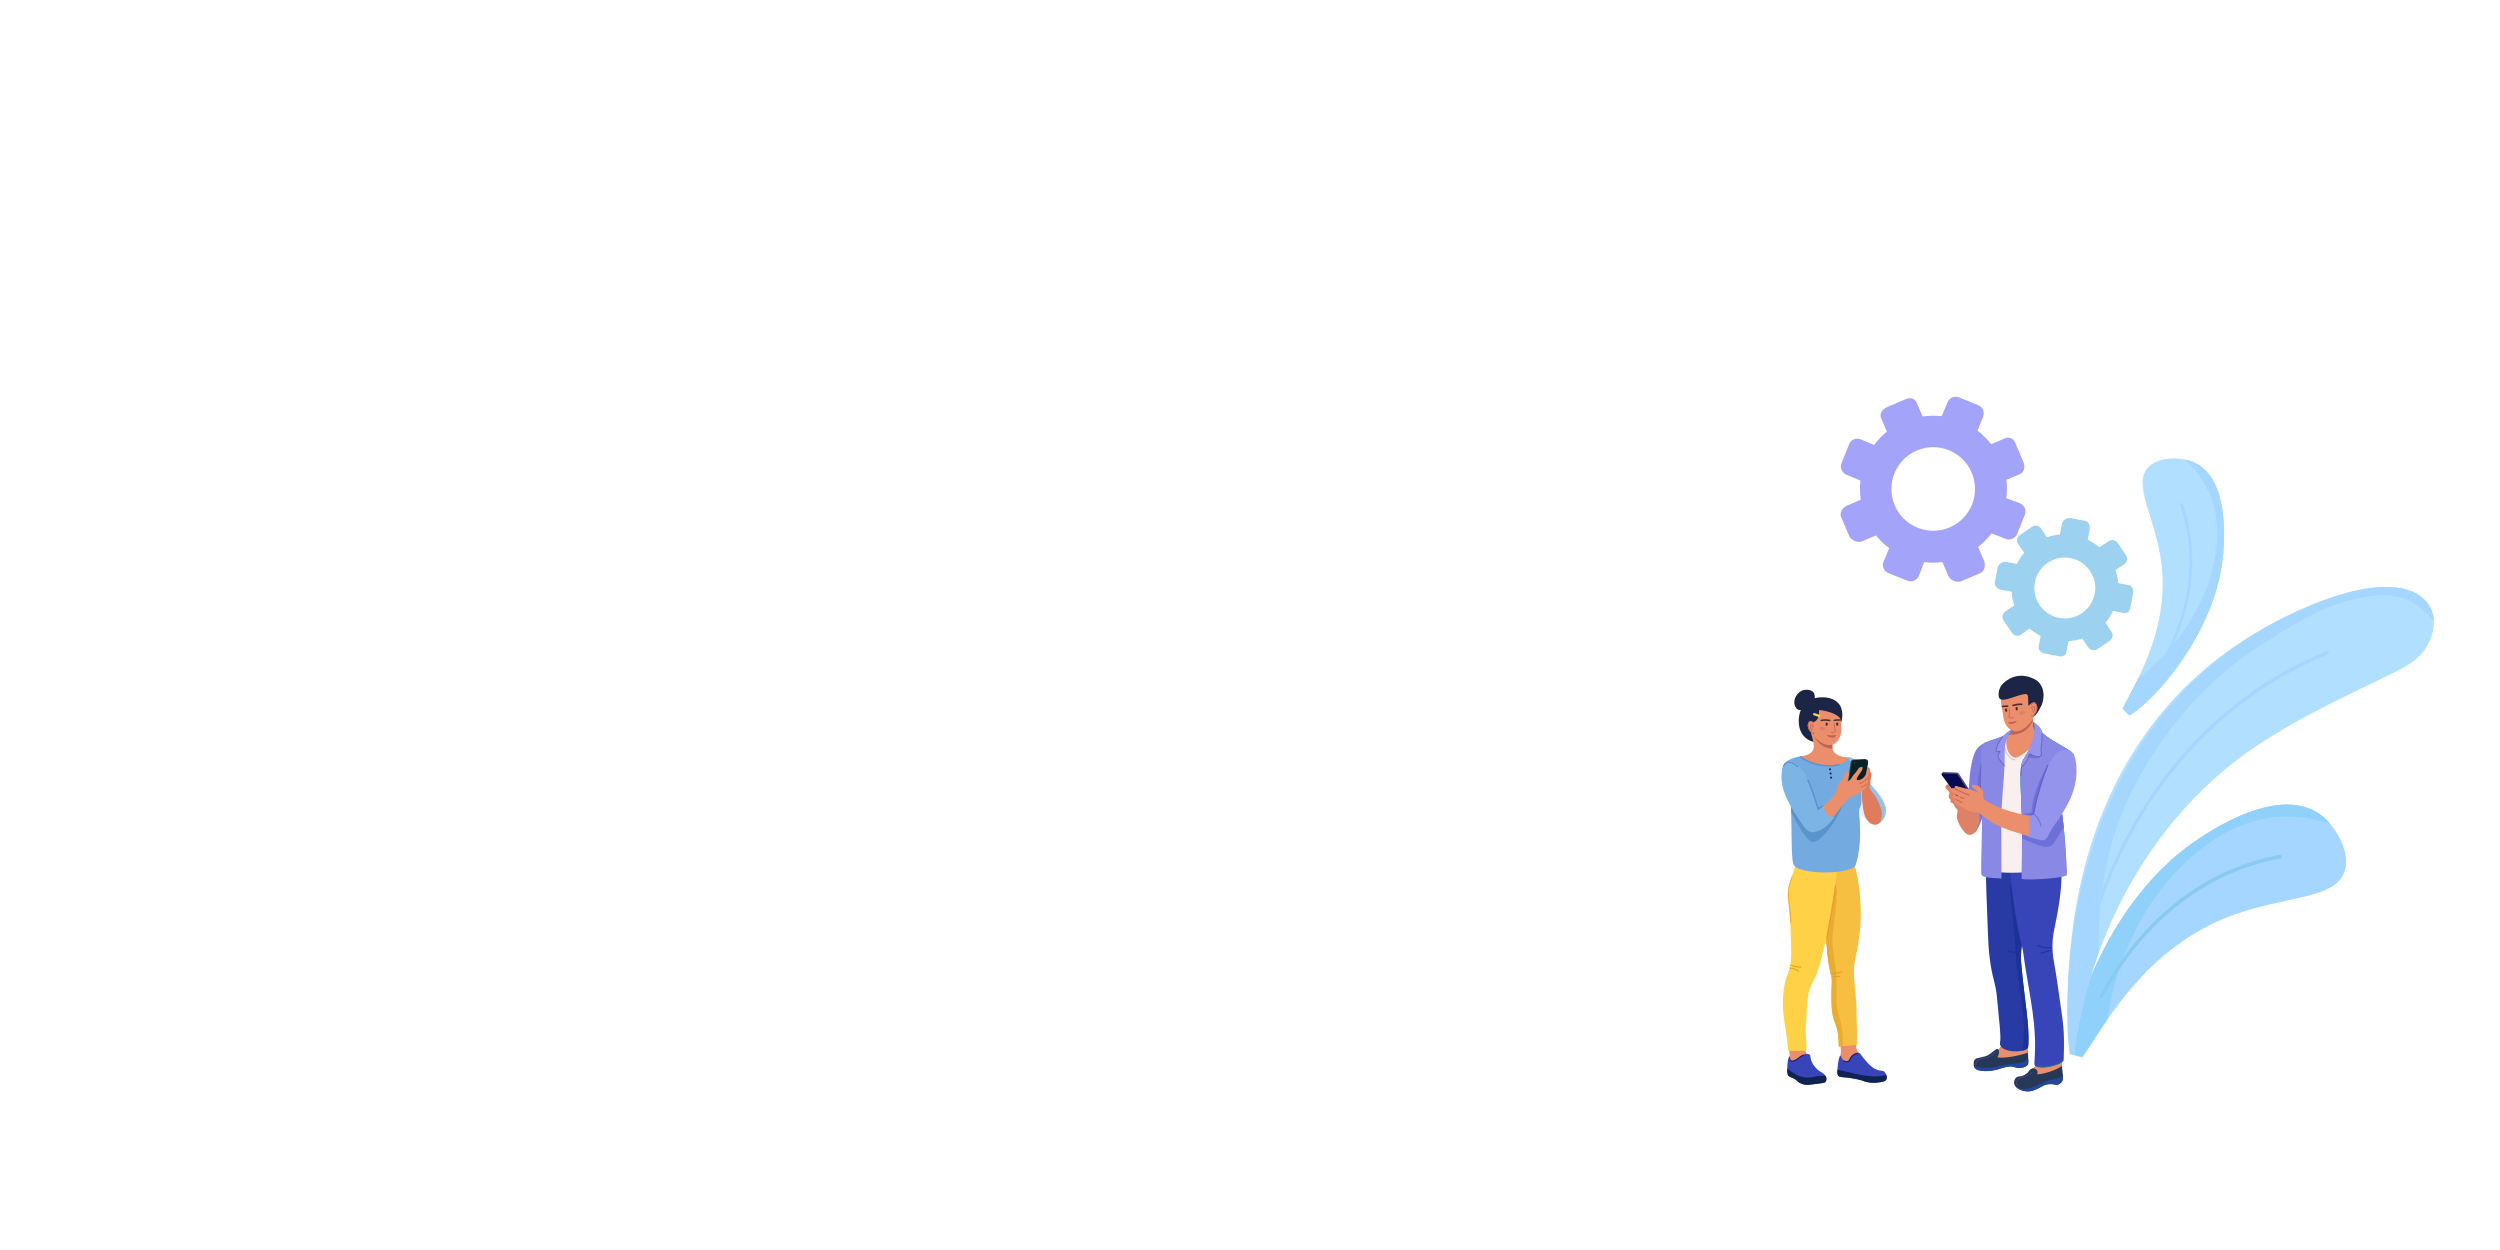 <?xml version="1.0" encoding="UTF-8"?>
<svg id="_Ñëîé_1" data-name="Ñëîé 1" xmlns="http://www.w3.org/2000/svg" version="1.1" viewBox="0 0 5800 2900">
  <defs>
    <style>
      .cls-1 {
        fill: #253956;
      }

      .cls-1, .cls-2, .cls-3, .cls-4, .cls-5, .cls-6, .cls-7, .cls-8, .cls-9, .cls-10, .cls-11, .cls-12, .cls-13, .cls-14, .cls-15, .cls-16, .cls-17, .cls-18, .cls-19, .cls-20, .cls-21, .cls-22, .cls-23, .cls-24, .cls-25, .cls-26, .cls-27, .cls-28, .cls-29, .cls-30, .cls-31, .cls-32, .cls-33, .cls-34, .cls-35, .cls-36, .cls-37, .cls-38, .cls-39, .cls-40, .cls-41, .cls-42, .cls-43, .cls-44, .cls-45 {
        stroke-width: 0px;
      }

      .cls-2 {
        fill: #3845b8;
      }

      .cls-3 {
        fill: #7e7ee0;
      }

      .cls-4 {
        fill: #4b4b82;
      }

      .cls-5 {
        fill: #f7bf41;
      }

      .cls-6 {
        fill: #dd8064;
      }

      .cls-7 {
        fill: #092226;
      }

      .cls-8 {
        fill: #17a1a4;
      }

      .cls-9 {
        fill: #8989e5;
      }

      .cls-10 {
        fill: #0f2251;
      }

      .cls-11 {
        fill: #efb135;
      }

      .cls-12 {
        fill: #49302a;
      }

      .cls-13 {
        fill: #eb8e6c;
      }

      .cls-14 {
        fill: #283aa3;
      }

      .cls-15 {
        fill: #9494ed;
      }

      .cls-16 {
        fill: #7cb5e5;
      }

      .cls-17 {
        fill: #0c8787;
      }

      .cls-18 {
        fill: #9cd1ef;
      }

      .cls-19 {
        fill: #23479e;
      }

      .cls-20 {
        fill: #6363c6;
      }

      .cls-21 {
        fill: #a4d6ff;
      }

      .cls-22 {
        fill: #4a4096;
      }

      .cls-23 {
        fill: #e89f1f;
      }

      .cls-24 {
        fill: #5994ce;
      }

      .cls-25 {
        fill: #89c9f4;
      }

      .cls-26 {
        fill: #eaad34;
      }

      .cls-27 {
        fill: #1c1c70;
      }

      .cls-28 {
        fill: #98c2e5;
      }

      .cls-29 {
        fill: #dd8266;
      }

      .cls-30 {
        fill: #a4a3fa;
      }

      .cls-31 {
        fill: #1c2546;
      }

      .cls-32 {
        fill: #f9efef;
      }

      .cls-33 {
        fill: #1b3396;
      }

      .cls-34 {
        fill: #c36252;
      }

      .cls-35 {
        fill: #73aae0;
      }

      .cls-36 {
        fill: #df7c5d;
      }

      .cls-37 {
        fill: #474b4c;
      }

      .cls-38 {
        fill: #090951;
      }

      .cls-39 {
        fill: #90d1fc;
      }

      .cls-40 {
        fill: #d0c4c4;
      }

      .cls-41 {
        fill: #257493;
      }

      .cls-42 {
        fill: #ededf9;
      }

      .cls-43 {
        fill: #b0dfff;
      }

      .cls-44 {
        fill: #6f6fd8;
      }

      .cls-45 {
        fill: #ffd147;
      }
    </style>
  </defs>
  <g>
    <path class="cls-21" d="M5069.29,1968.5c23.08-17.75,222.73-167.63,326.5-68.13,25.86,24.79,52.96,71.98,45.94,112.15-13.67,78.15-144.69,62.41-279.69,117.53-197.6,80.67-289.37,266.42-331.34,322.8l-27.9-7.78c-.49-79.69,82.58-335.13,266.5-476.58Z"/>
    <path class="cls-39" d="M5069.29,1968.5c23.08-17.75,222.73-167.63,326.5-68.13,3.27,3.14,6.57,6.64,9.81,10.44-28.5-9.39-63.1-16.65-101.98-16.19-123.81,1.48-205.75,80.24-243.78,116.79-18.42,17.71-110.77,109.29-155.6,279.48-6.74,25.6-11.79,50.64-15.47,74.84-25.8,37.26-44.53,68.93-58.08,87.12l-27.9-7.78c-.49-79.69,82.58-335.13,266.5-476.58Z"/>
    <path class="cls-43" d="M5357.32,1405.82c310.76-129.81,336.92,61.91,237.34,131.68-51.82,36.31-284.28,123.77-430.7,245.98-279.21,233.04-339.7,556.7-352.37,664.05l-8.08-2.25c-16.43-161.95-39.46-791.63,553.82-1039.45Z"/>
    <path class="cls-21" d="M5357.32,1405.82c205.13-85.69,286.24-31.28,289.05,35.68-11.38-14.82-27-30.86-47.57-42.76-29.9-17.31-58.18-18.91-86.56-16.75-72.64,5.52-140.74,35.23-223.84,87.41-58.37,36.66-102.25,64.21-155.23,113.83-98.85,92.58-165.39,202.05-198.86,276.48-50.85,113.08-66.78,237.38-65.7,352.15-37.15,102.45-51.56,189.26-57.04,235.67l-9.93-2.77c-18.82-135.69-24.17-796.73,555.67-1038.94Z"/>
    <path class="cls-21" d="M4829.29,2225.02c18.58-84.91,57.65-213.57,138.24-344.28,58.09-94.22,133.28-179.35,217.45-246.19,65.75-52.21,137.47-93.86,213.22-123.83,1.82-.72,3.88.51,4.57,2.73h0c.69,2.21-.21,4.58-2.03,5.29-75.19,29.75-146.38,71.09-211.64,122.91-83.54,66.34-158.16,150.82-215.81,244.32-79.97,129.71-118.73,257.35-137.16,341.59-5.91,27-10.92,54.63-14.92,82.21-.33,2.27-2.14,3.69-4.05,3.18-1.93-.51-3.23-2.78-2.9-5.05,4.03-27.8,9.08-55.66,15.04-82.88Z"/>
    <path class="cls-25" d="M5106.73,2052.68c56.95-34.49,118.63-57.9,183.41-69.63,1.63,1.4,2.54,2.18,4.17,3.58.38,2.3-.85,4.42-2.75,4.77-64.07,11.6-125.06,34.75-181.37,68.85-118.42,71.71-191.57,177.29-232.48,254.53-1.01,1.91-3.17,2.41-4.84,1.1-1.67-1.31-2.21-3.95-1.19-5.87,41.35-78.07,115.31-184.81,235.05-257.33Z"/>
    <path class="cls-43" d="M5079.24,1068.59c103.79,31.5,78.96,218.21,75.81,239.95-25.1,173.25-162.45,322.27-215.05,351.38l-15.42-15.48c21.58-48.44,109.87-177.44,89.94-337.23-13.62-109.17-72.38-189.55-26.02-227.41,23.83-19.47,64.89-19.07,90.75-11.22Z"/>
    <path class="cls-21" d="M5155.05,1308.54c-25.1,173.25-162.45,322.27-215.05,351.38l-15.42-15.48c6.96-15.63,20.88-39.65,35.86-70.39,14.56-11.37,29.16-23.93,43.51-37.83,95.39-92.36,121.52-186.95,126.37-205.61,9.99-38.52,31.53-121.53-13.23-203.52-14.06-25.75-31.61-45.83-48.32-61.1,3.7.73,7.22,1.6,10.49,2.6,103.79,31.5,78.96,218.21,75.81,239.95Z"/>
    <path class="cls-21" d="M5063.88,1168.64c16.22,46.94,23.6,96.17,21.96,146.38-3.47,105.56-46.36,193.65-82.44,249.69-.89,1.38-2.82,2-4.3,1.38-1.48-.61-1.95-2.22-1.06-3.59,35.69-55.45,78.12-142.57,81.55-246.97,1.63-49.64-5.68-98.32-21.71-144.75-.48-1.38.47-2.97,2.12-3.57,1.52.56,2.38.87,3.9,1.42Z"/>
  </g>
  <path class="cls-18" d="M4794.11,1512.35l4.67-24.66c10.34-.9,21.82-2.93,31.79-6.41l14.41,20.79c4.66,6.84,14.21,8.65,21.04,3.99l28.69-19.49c6.84-4.66,8.66-14.06,4-20.9l-14.03-21.18c6.89-8.01,12.97-17.84,17.59-27.14l24.66,4.67c8.13,1.54,13.8-3.35,15.34-11.48l6.45-34.03c1.54-8.13-1.46-17.33-9.59-18.87l-24.66-4.67c-.9-10.34-3.19-20.43-6.67-30.41l20.66-13.71c6.84-4.66,8.58-13.86,3.92-20.7l-19.52-28.52c-4.66-6.84-14.08-8.57-20.92-3.91l-21.29,14.05c-8.01-6.89-17.95-12.95-27.25-17.57l4.67-24.66c1.54-8.13-2.42-17.63-10.55-19.17l-34.03-6.45c-8.13-1.54-18.27,5.28-19.81,13.41l-4.67,24.66c-10.34.9-20.33,3.21-30.3,6.69l-13.66-20.65c-4.66-6.84-13.83-8.58-20.67-3.92l-28.51,19.53c-6.84,4.66-8.56,14.08-3.9,20.92l14.32,19.91c-6.89,8.01-12.68,16.57-17.3,25.86l-24.66-4.67c-8.13-1.54-18.36,5.15-19.9,13.28l-6.45,34.03c-1.54,8.13,6.01,15.53,14.14,17.07l24.66,4.67c.9,10.34,2.95,21.71,6.43,31.69l-20.78,14.36c-6.84,4.66-8.64,14.18-3.98,21.02l19.49,28.68c4.66,6.84,14.06,8.65,20.9,3.99l19.8-14.3c8.01,6.89,16.46,12.7,25.75,17.33l-4.67,24.66c-1.54,8.13,6.09,14.53,14.22,16.07l34.03,6.45c8.13,1.54,14.6-2.19,16.14-10.32ZM4720.98,1350.98c7.26-38.34,44.23-63.52,82.57-56.26,38.34,7.26,63.52,44.23,56.26,82.57-7.26,38.34-44.23,63.52-82.57,56.26-38.33-7.26-63.52-44.23-56.26-82.57Z"/>
  <g>
    <g>
      <g>
        <path class="cls-31" d="M4206.24,1621.06c11.64-4.63,36.28-5.52,50.02,3.81,25.87,17.56.65,82.05-27.23,94.73-12.47,5.67-29.69,1.67-41.02-8.61-12.61-11.44-14.16-27.23-14.58-31.57-2.23-22.73,5.19-47.36,32.82-58.36Z"/>
        <path class="cls-13" d="M4178.04,1754.59c43.03-6,29.68-29.84,21.29-61.5-2.58-9.73,48.7,7.6,51.58,22.66,1.24,6.47-1.06,15.35.85,22.7,2.64,10.13,14.35,15,20.66,16.63,12.33,3.18,21.67.86,23.08,4.17,5.45,12.82-13.18,42.15-23.23,45.31-48.12,15.16-106.8-48.22-94.24-49.97Z"/>
        <path class="cls-13" d="M4151.08,2431.82c6.04-10.64,29.11-12.52,35.04-5.04,2.85,3.6.18,7.39,4.12,15.44,2.87,5.86,5.31,5.97,6.53,9.74,2.59,8.03-3.77,22.17-16.49,25.85-11.93,3.45-24.14-3.83-27.83-12.09-.41-.91-4.32-2.53-1.37-9.74,3.15-7.72-1.63-21.31,0-24.17Z"/>
        <path class="cls-13" d="M4270.64,2433.5c-.68-7.9-2.38-9.05-1.03-12.42,4.38-10.93,28.87-15.34,35.39-7.72,4.38,5.12-2.3,12.26,3.44,23.5,1.43,2.8,3.35,5.3,2.75,8.73-.57,3.28-3.03,5-6.53,8.06-10.83,9.45-9.14,11.93-14.09,13.76-6.77,2.52-17.07.53-20.96-5.37-4.17-6.32,2.46-11.9,1.03-28.54Z"/>
        <path class="cls-5" d="M4224.03,2030.99c22.04-25.69,52.32-62.39,68.85-47.16,10.36,9.54,29.19,89.18,22.88,167.99-1.58,19.7-4.76,39.06-6.65,49.37-4.57,24.91-7.94,33.11-7.98,51.97-.02,10.05.9,22.75,1.33,28.58.92,12.59,1.87,19.78,2.66,27.28,3.59,34.13,1.03,34.92,2.66,66.26,1.05,20.12,0,48.72,0,48.72l-41.88,3.9s-.09-18.66-1.99-30.53c-3.53-21.96-7.9-22.03-11.97-41.57-4.4-21.15-3.25-57.15-2.28-75.36.39-7.38-.48-14.76-2.6-21.85-8.04-26.89-15.2-111.6-5.62-152.75,2.8-12.04-46.98-40.38-17.41-74.84Z"/>
        <path class="cls-26" d="M4258.39,2055.97c9.55,4.9-7.19,104.13-7,124.16.13,13.07,1.46,23.8,3.09,37.01,2.25,18.2,3.24,18.02,4.64,31.72.32,3.14,1.23,12.54,1.55,40.03.33,28.53-.55,26.28,0,35.5,1.47,24.61,7.29,32.58,11.59,55.14,2.17,11.36,4.13,27.36,3.07,47.47l-9.42.88s-.09-18.66-1.99-30.53c-3.53-21.96-7.9-22.03-11.97-41.57-4.4-21.15-3.25-57.16-2.28-75.36.39-7.38-.48-14.76-2.6-21.85-8.04-26.89-15.2-111.6-5.62-152.75.72-3.08-2.01-7.22-5.96-12.26,9.84-12.96,19.07-39.56,22.9-37.6Z"/>
        <path class="cls-45" d="M4153.57,2238.86c2.61-13.54,2.22-29.13,1.33-59.76-.73-25.19-1.1-37.78-2.66-55.86-3.03-35.1-6.51-44.91-2.66-64.96,2.68-13.93,19.91-65.39,28.46-74.45,25.99-27.55,79.02-13.95,86.89,7.66.88,2.42-4.58,42.62-7.65,61.59-.8,4.91-15.3,122.52-40.88,202.17-3.87,12.05-11.8,23.16-16.29,34.28-2.11,5.22-4.32,12.13-6.65,31.18-3.54,28.96-.69,31.52-3.99,61.06-1.73,15.55,4.15,50.73.66,55.76,0,0-41.75,2.11-41.88-1.19-1.33-34.43-11.73-72.78-11.97-103.93-.08-10.83-.12-27.28,3.99-48.07,4.76-24.07,9.26-24.53,13.29-45.47Z"/>
        <path class="cls-2" d="M4151.57,2450.62c1.73.1.82,8.67,5.32,10.39.8.31,2.85.81,10.64-3.9,7.36-4.45,7.54-6.11,11.97-8.44,4.58-2.42,13.89-5.66,18.61-1.95,3.06,2.41,1.11,5.31,3.99,13.64,2.71,7.82,7.13,13.06,9.31,15.59,4.45,5.17,9.06,8.46,9.97,9.09,5.44,3.82,7.77,3.9,11.3,7.8,1.78,1.97,4.32,4.84,4.65,9.09.07.84.43,5.49-2.66,8.44-1.98,1.89-4.33,2.1-8.64,2.6-4.89.57-9.73,1.5-14.62,1.95-16.59,1.51-15.72,2.45-20.61,1.95-2.54-.26-8.72-.96-15.29-4.55-5.93-3.23-5.38-5.11-11.97-9.09-7.69-4.65-10.66-3.44-13.96-7.15-1.93-2.17-3.24-5.21-3.32-14.94-.13-15.44,3-30.66,5.32-30.53Z"/>
        <path class="cls-2" d="M4269.9,2449.32c2.04.03,1.59,6.82,7.31,10.39,2.59,1.61,6.64,2.71,9.97,1.3,4.02-1.7,3.4-5.55,7.31-10.39,4.72-5.85,13.63-10.13,19.28-7.79,2.17.9,1.8,1.92,7.31,9.09,3.18,4.15,5.79,7.05,9.97,11.69,4.08,4.53,6.11,6.8,7.98,8.44,2.84,2.51,7.89,6.98,15.29,9.74,9.48,3.54,13.39.75,17.95,5.2,3.72,3.62,4.5,8.77,4.65,9.74.31,2.05.78,5.12-.66,7.8-1.93,3.57-6.42,4.87-12.63,5.85-9.49,1.5-16.6,2.62-28.58.65-11.32-1.86-10.24-3.73-25.93-7.15-12.59-2.75-22.6-3.9-22.6-3.9-14.27-1.64-17.99-.51-21.27-3.9-3.27-3.38-2.89-9.01-1.99-20.14.96-11.86,3.64-26.68,6.65-26.63Z"/>
        <path class="cls-10" d="M4168.86,2494.14c7.11,3.7,13.34,4.7,16.62,5.2,1.97.3,9.02,1.26,17.95,0,6.39-.9,8.85-2.26,17.28-3.25,2.23-.26,8.92-.42,14.21-.52,1.18,1.68,2.21,3.76,2.41,6.37.07.84.43,5.49-2.66,8.44-1.98,1.89-4.33,2.1-8.64,2.6-4.89.57-9.73,1.5-14.62,1.95-16.59,1.51-15.72,2.45-20.61,1.95-2.54-.26-8.72-.96-15.29-4.55-5.93-3.23-5.38-5.11-11.97-9.09-7.69-4.65-10.66-3.44-13.96-7.15-1.93-2.17-3.24-5.21-3.32-14.94,0-.68,0-1.35,0-2.02,7.04,5.29,17.73,12.48,22.6,15.02Z"/>
        <path class="cls-10" d="M4289.84,2487.65c28.79,7.52,35.83,7.14,39.22,7.8,18.19,3.51,36.92,1.23,47.3-1.28.36,1.25.51,2.22.57,2.58.31,2.05.78,5.12-.66,7.8-1.93,3.57-6.42,4.87-12.63,5.85-9.49,1.5-16.6,2.62-28.58.65-11.32-1.86-10.24-3.73-25.93-7.15-12.59-2.75-22.6-3.9-22.6-3.9-14.27-1.64-17.99-.51-21.27-3.9-2.65-2.74-2.9-6.96-2.43-14.39,10.5,2.35,23.25,4.96,27.02,5.95Z"/>
        <path class="cls-28" d="M4307.86,1766.43c1.91,2.33,15.33,15.57,16.61,21,1.97,8.37,3.41,16.58,18.56,35.65,9.41,11.84,57.36,57.92,15.67,88.58-5.87,4.32-51.79-10.12-51.88-68.31-.07-46.65-19.31-73.25-19.01-85.92.05-2.18,13.73,1.31,20.05,9Z"/>
        <path class="cls-42" d="M4332.21,1844.75c5.85,9.13,16.99,30.32,13.88,65.52-11.7-4.47-28.03-16.49-35.4-40.03.55-3.79.8-7.76.65-11.89-.34-9.03-2.54-16.92-4.91-23.35-.58-6.45-1.81-12.53-3.45-18.25,6.06,1.76,19.83,13.35,29.23,28Z"/>
        <path class="cls-36" d="M4328.28,1781.58c.96-.57,4.71-2.81,7.44-.71,1.28.98,2.69,3.19,2.86,5.69.14,2-.6,3,0,4.27.67,1.42,1.98.98,2.86,2.14,1.21,1.59.38,4.58-.29,7.83-1.21,5.92,0,3.56-1.72,14.24-1.39,8.62-1.97,8.85-1.72,11.39.56,5.52,3.8,9.11,5.73,11.39,11.38,13.49,17.49,29.56,19.47,35.59,1.91,5.82,3.87,12.04,2.86,19.93-.29,2.23-1.72,13.45-9.16,18.15-3.93,2.48-7.75,2.01-9.45,1.78-10.55-1.46-17.09-13.15-18.9-16.37-1.76-3.14-4.95-9.65-7.73-36.3-1.45-13.88-2.71-26.57-1.72-43.78.76-13.16,1.93-30.75,9.45-35.23Z"/>
        <path class="cls-34" d="M4223.4,1717.19c6.65,3.92,15.65,7.03,28.08,7.09-.33,4.23-.54,9.39-.05,12.66-1.83.05-3.46-.05-5.58-.36-23.85-3.44-35.6-24.29-37.29-30.17.12-.42.3-.82.56-1.19,1.72,1.46,6.38,7.31,14.28,11.96Z"/>
        <path class="cls-13" d="M4221.54,1627.32c3.38-1.67,16.32-7.47,29.84-2.03,18.26,7.36,19.55,28.28,20.14,31.81.86,5.2,1.14,13.27,0,24.15-.95,9.08,1.34,17.76-2.74,28.07-3.06,7.74-6.96,12.79-13.96,16.63-20.71,11.35-49.14-16.27-54.63-30.51-1.75-4.53-8.07-21.73-.68-41.3,2.11-5.57,7.41-19.6,22.03-26.84Z"/>
        <path class="cls-31" d="M4191.36,1657.32c3.26-9.66,5.5-16.28,11.69-22.99,3.85-4.17,7.71-6.75,9.93-8.06,2.11-1.24,7.76-4.3,15.26-5.69,4.51-.83,9.68-1.06,15.17.07.98.2,1.96.51,2.98.74,36.07,8.38,27.36,47.59,25.6,54.42,2.02-21.56-52.04-30.51-51.94-27.8,1.11,30.75-16.72,28.77-30.68,28.05-.37-2.54-.51-4.6-.43-6.63.19-4.41,1.04-8.04,2.41-12.12Z"/>
        <g>
          <path class="cls-13" d="M4199.43,1672.63c3.93-1.08,7.7,3.7,7.9,3.96,5.58,7.25,2.8,21.75-1.82,23.07-4.15,1.19-11.82-7.71-11.55-16.48.11-3.67,1.69-9.5,5.47-10.55Z"/>
          <g>
            <path class="cls-34" d="M4204.08,1692.15c.16.17.27.28.27.29,0,0-.11-.12-.27-.29Z"/>
            <path class="cls-34" d="M4204.53,1680.91c1.44.42,2.59,1.65,3.13,3.27.2.59-.16,1.23-.74,1.32-.44.07-.83-.22-.98-.67-.34-1.01-1.03-1.77-1.88-2.02-1.17-.34-2.44.37-2.95,1.23-.55.93-.42,2.52.35,4.37.57,1.36,1.48,2.49,2.13,3.21-.47-.51-.83-.89.03.03.14.16.27.29.38.4.11.12.23.24.36.39,1.67,1.79.22,1.96.08,1.96-1.26,0-2.55-1.61-3.25-2.64-1.68-2.47-3.11-6.26-1.6-8.8.86-1.45,2.9-2.67,4.95-2.07Z"/>
            <path class="cls-34" d="M4203.58,1691.62c.17.18.35.37.49.53-.03-.03-.06-.06-.09-.1-.14-.16-.27-.29-.38-.4,0,0-.02-.02-.03-.03Z"/>
          </g>
          <path class="cls-34" d="M4194.95,1677.18c-.78,1.94-1.53,5.16-.66,9.51,1.22,6.06,4.88,11.11,7.59,12.02.01.03.02.05.03.08.45,1.14,1.64,4.16,4.66,4.16h0c2.32,0,2.91-1.71,3.1-3.16.07-.57-.31-1.09-.84-1.13h0c-.48-.03-.9.35-.96.86-.16,1.24-.49,1.45-1.29,1.45h0c-1.6,0-2.38-1.42-2.98-2.96-.22-.57-.41-1.05-.98-1.15-1.84-.3-5.39-4.89-6.54-10.6-.62-3.07-.43-5.86.55-8.29.39-.96.92-2.28,2.17-2.98,1.33-.75,2.73-.4,3.32-.24,2.11.53,3.45,2.19,4.15,3.35.26.42.77.56,1.18.32.47-.27.63-.93.34-1.41-.88-1.44-2.56-3.5-5.26-4.19-.72-.18-2.65-.67-4.58.41-1.82,1.02-2.56,2.85-3,3.94ZM4202.33,1698.82h0s0,0,0,0Z"/>
          <path class="cls-34" d="M4207.49,1685.12c.12.29-.79.66-1.47,1.76-1.31,2.12-.4,4.75-.76,4.83-.27.06-.94-1.36-1.01-2.91-.03-.71-.1-2.15.81-3.08.87-.88,2.29-.94,2.43-.6Z"/>
        </g>
        <path class="cls-12" d="M4224.96,1669.57c4.09-.74,8.24-1.03,12.38-.86,2.6.11,5.21.39,7.78.86,1.02.18,1.68,1.15,1.45,2.14-.21.93-1.13,1.54-2.09,1.37-2.41-.44-4.86-.71-7.29-.81-3.87-.16-7.77.11-11.6.81-.96.17-1.88-.44-2.09-1.37h0c-.22-.99.44-1.96,1.46-2.14Z"/>
        <path class="cls-34" d="M4247.73,1698.75c.1-.42.57-.69,1.05-.61,3.95.71,6.66.41,7.67-.87.83-1.04.47-2.62-.26-5.76-.26-1.13-.55-2.41-.85-3.93-.62-3.18-1.06-6.41-1.31-9.61-.03-.45.35-.83.86-.85.5-.02.92.32.96.77.24,3.15.68,6.32,1.29,9.44.29,1.5.58,2.77.84,3.88.8,3.48,1.24,5.4-.03,7-1.25,1.57-3.7,2.17-7.31,1.81-.68-.07-1.41-.17-2.17-.31-.51-.09-.85-.53-.74-.98h0Z"/>
        <path class="cls-12" d="M4237.81,1676.07c1.42,0,2.58,1.76,2.58,3.93s-1.15,3.93-2.58,3.93-2.58-1.76-2.58-3.93,1.15-3.93,2.58-3.93Z"/>
        <path class="cls-12" d="M4262.35,1676.07c1.42,0,2.58,1.76,2.58,3.93s-1.15,3.93-2.58,3.93-2.58-1.76-2.58-3.93,1.15-3.93,2.58-3.93Z"/>
        <path class="cls-12" d="M4255.04,1669.49c2.03-.38,4.14-.66,6.28-.83,2.8-.22,5.64-.26,8.46-.12,1.03.05,1.83.92,1.74,1.93-.08.95-.91,1.68-1.89,1.63-2.67-.14-5.36-.1-8.02.11-2.02.16-3.99.42-5.9.78-.96.18-1.9-.42-2.11-1.35-.23-.98.42-1.96,1.44-2.15Z"/>
        <path class="cls-34" d="M4240.01,1705.29l4.9.46c3.77.36,7.59.35,11.36-.01l2.61-.25c1.13-.11,1.98.72,1.46,1.42-1.52,2.07-4.67,4.63-9.75,4.59-5.11-.04-10.58-2.69-12.03-4.81-.49-.71.34-1.51,1.45-1.4Z"/>
        <path class="cls-6" d="M4228.98,1686.15c3.72.46,6.49,2.68,6.19,4.95-.3,2.27-3.55,3.74-7.27,3.27-3.72-.46-6.49-2.68-6.19-4.95.3-2.27,3.55-3.74,7.27-3.27Z"/>
        <path class="cls-35" d="M4178.04,1754.59s18.89,20.11,68.59,20.91c36.1.58,41.18-18.07,41.18-18.07,0,0,46.19,83.87,26.17,118.79-4.06,7.08,10.62,66.49-8.53,130.01-7.23,23.97-138.16,24.53-145.24-2.38-5.17-19.66-2.65-80.01-5.95-157.12-.95-22.22-27.8-24.38-18.04-67.44,4.54-20.06,41.81-24.69,41.81-24.69Z"/>
        <path class="cls-37" d="M4293.57,1767.33c.42-2.89,2.88-5.09,5.87-5.24l25.67-1.29c7.07,0,9.37,4.11,8.73,7.95l-11.16,53.19c-.47,2.85-2.92,4.99-5.88,5.13l-24.59,1.11c-3.91.18-7.03-3.17-6.48-6.96l7.83-53.89Z"/>
        <path class="cls-7" d="M4295.7,1768.87c.42-2.89,2.88-5.09,5.87-5.24l25.67-1.29c3.97-.2,7.12,3.23,6.49,7.07l-8.91,54.07c-.47,2.85-2.92,4.99-5.88,5.13l-24.59,1.11c-3.91.18-7.03-3.17-6.48-6.96l7.83-53.89Z"/>
        <path class="cls-24" d="M4200.13,1902.04c10.07-.2,18.66-5.62,33.67-15.11,30.21-19.09,39.1-38.63,42.95-36.59,5.69,3.02-9.94,48.01-41.57,82.59-13.12,14.34-22.78,22-32.64,19.81-10.27-2.29-35.33-43.7-47.02-68.02-.62-7.96.62-19.51-.78-28.54,10,12.62,32.14,46.13,45.39,45.87Z"/>
        <path class="cls-16" d="M4150.77,1765.38c5.72-1.01,10.24,2.52,16.25,7,9.49,7.07,14.95,14.64,16.25,16.47,2.73,3.85,6.61,9.93,15,31.3,5.92,15.07,5.65,16.29,11.67,31.71,6.19,15.86,7.13,16.27,10.83,26.77,7.11,20.16,10.57,30.39,6.25,37.89-4.63,8.03-15.88,12.53-25,10.71-7.41-1.48-9.29.75-17.84-11.03-18.15-25.01-29.38-45.01-33-51.97-5.81-11.18-12.92-25.11-16.67-44.47,0,0-8.61-49.97,16.25-54.36Z"/>
        <path class="cls-13" d="M4244.94,1856.17c1.55-1.56,5.75-5.86,10.31-11.6,3.52-4.43,4.4-6.14,5-7.94,1.3-3.92.18-5.04,1.25-9.47.97-4,2.77-6.71,5-10.08,3.48-5.25,4.54-4.74,7.5-9.47,1.14-1.82,2.42-4.57,5-10.08,2.82-6.03,3.49-7.92,5.31-8.25,2-.36,4.43,1.34,5.31,3.36.42.96.45,1.92,0,4.28-1.12,5.79-3.38,10.54-3.75,11.3-1.71,3.53-2.67,4.69-2.19,5.19.79.83,4.62-.99,7.5-3.36,3.31-2.72,3.84-4.93,6.88-9.47,3.54-5.29,3.84-3.82,8.44-10.08,4.36-5.93,5.56-9.25,9.69-10.69.66-.23,3.17-1.11,4.38,0,1.24,1.13.44,3.74,0,5.19-.86,2.82-2.2,4.61-3.75,6.72-4.98,6.77-6.19,8.73-7.19,10.69-1.7,3.33-2.8,5.49-1.88,6.72,1.49,1.97,7.36.36,10.94-1.53,3.88-2.04,6.06-4.9,7.19-6.41,2.5-3.35,3.52-6.51,4.06-8.25,1.92-6.12,1.15-10.23,2.19-10.38.96-.15,2.63,3.2,3.12,6.41.68,4.43-.81,9.02-1.25,10.38-.45,1.38-.78,2.01-.94,3.36-.36,3.02.07,3.72.31,5.8.94,8-3.62,6.91-3.44,10.69.17,3.51.25,5.26,0,6.41-.7,3.22-3.63,4.74-8.75,7.94-10.29,6.44-7.89,6.23-14.38,9.77-8.3,4.53-9.94,3.62-15.63,7.33-3.04,1.98-6.13,4.57-11.25,10.69-15.07,18.03-34.51,47.4-42.13,49.42-7.61,2.02-13.71.5-17.62-6.76-.74-1.37-5.17-15.57-3.73-20.72.86-3.09,21.23-19.79,28.49-27.13Z"/>
        <path class="cls-34" d="M4332.19,1804.04l1.48,1.04c-5.73,7.81-13.18,11.38-17.18,13.29-.81.39-1.52.73-2.04,1.01l-.9-1.55c.57-.32,1.29-.66,2.14-1.07,4.13-1.97,11.04-5.28,16.5-12.73Z"/>
        <path class="cls-34" d="M4330.58,1819.86c-2.66,2.54-7.95,6.8-13.45,6.8v-1.78c4.85,0,9.71-3.94,12.18-6.29l1.27,1.28Z"/>
        <path class="cls-16" d="M4193.27,1889.76c2.63-2.43,4.31-3.17,13.33-7.74,19.74-9.99,22.89-15.27,23.33-13.03,2.99,15.07,8.18,23.32,26.25,26.87,0,0-12.93,15.11-13.75,15.88-5.94,5.57-15.75,14.56-30.42,17.92-4.67,1.07-7.35,1.65-10.83.81-10.46-2.51-18.81-15.57-16.67-26.87,1.32-6.98,6.32-11.6,8.75-13.84Z"/>
        <path class="cls-24" d="M4193.64,1808.95l.03-.02c.9-.49,2.03-.15,2.49.74,7,13.55,18.13,48.55,22.3,61.98.36,1.17,1.81,1.64,2.81.9,1.51-1.11,3.52-2.48,6.16-4.13.85-.53,1.97-.28,2.5.56l.02.03c.52.82.27,1.9-.57,2.43-7.78,4.86-9.57,7.05-9.59,7.07-.88,1.2-2.79.87-3.21-.54v-.02c-.16-.52-15.29-50.45-23.68-66.67-.44-.84-.11-1.87.74-2.33Z"/>
        <path class="cls-24" d="M4145.78,1767.52c4.04-1.38,7.6-.35,10.47.48,6.98,2.02,12,6.28,15.21,9.89.56.63.46,1.6-.21,2.13-.64.5-1.56.41-2.1-.19-2.93-3.29-7.49-7.16-13.76-8.98-2.57-.74-5.49-1.59-8.6-.53-4.34,1.48-6.49,5.73-7.36,8.02-.28.72-1.07,1.12-1.83.92h0c-.85-.23-1.33-1.12-1.03-1.93,1.08-2.89,3.71-7.93,9.22-9.81Z"/>
        <path class="cls-23" d="M4245.28,2132c4.73-22.74,10.91-64.33,12.06-78.01h2.47c0,12.74-7.39,55.63-12.14,78.49-3.63,17.45-7.06,33.93-7.85,43.56-.4,4.85,0,9.33,0,9.37.04.42.1,1.17.18,2.2.6,7.4,2.41,29.92,5.04,42.54l-2.38.48c-2.67-12.77-4.49-35.39-5.08-42.83-.08-1.01-.14-1.76-.18-2.17-.02-.19-.41-4.71,0-9.77.8-9.78,4.24-26.33,7.89-43.85Z"/>
        <path class="cls-11" d="M4156.37,2034.38c.2-.58.91-.83,1.43-.49.35.22.5.65.39,1.04-8.42,28.8-8.14,30.24-8.22,37.01-.05,3.88.23,6.93.68,11.97.18,1.99.63,5.5,1.21,9.94,1.58,12.22,4.21,32.5,4.29,46.98,0,.52-.43.93-.96.93h-.57c-.51,0-.92-.39-.95-.88-.72-13.97-3-33.66-4.23-46.73-.42-4.48-1.03-7.99-1.22-10.03-.46-5.11-.74-8.2-.69-12.2.08-6.89,1.86-16.85,8.83-37.53Z"/>
        <path class="cls-23" d="M4178.74,2242.62h0v2.38h0c-10.54,0-23.43-3.66-25.82-5.14l1.3-2.01c1.6.99,14.02,4.77,24.52,4.77Z"/>
        <path class="cls-23" d="M4154.04,2244.95c2.97.47,7.45,1.18,10.22,2.3,3.59,1.45,6.98,3.37,10.07,5.7l-1.49,1.88c-2.92-2.2-6.12-4.01-9.51-5.38-2.51-1.02-6.82-1.7-9.68-2.15-.72-.11-1.34-.21-1.83-.3l.44-2.34c.48.08,1.09.18,1.79.29Z"/>
        <path class="cls-23" d="M4248.69,2257.51c.79.07,2.12.18,2.35.18,3.63-.25,7.33-.73,10.95-1.44,3.77-.74,7.53-1.74,11.18-2.98l.8,2.25c-3.75,1.27-7.62,2.3-11.5,3.06-3.72.73-7.53,1.23-11.31,1.49-.03,0-.07,0-.11,0-.27,0-.84-.04-2.56-.19-.68-.06-1.28-.11-1.43-.12l.03-.86-.09-1.51c.14,0,.25,0,1.7.12Z"/>
        <path class="cls-23" d="M4260.09,2264.28c3.09-.19,6.22-.36,9.3-.5l.11,2.38c-3.06.14-6.18.31-9.25.5-1.09.07-2.74.14-4.5.21-2.2.09-4.48.19-5.79.29l-.19-2.37c1.35-.1,3.65-.2,5.88-.29,1.74-.07,3.39-.14,4.45-.21Z"/>
        <path class="cls-27" d="M4282.77,2461.9c1.38.09,3.94.27,5.95-1,1.18-.74,1.45-1.53,1.95-2.96.43-1.23.96-2.76,2.25-4.72,3.08-4.68,7.4-7.09,9.24-8.12,2.19-1.22,4.54-2.16,6.99-2.79l.62,2.3c-2.24.58-4.4,1.44-6.4,2.56-1.83,1.02-5.65,3.15-8.4,7.34-1.13,1.72-1.59,3.03-1.99,4.2-.56,1.61-1.04,3-2.94,4.19-1.92,1.21-4.09,1.45-5.74,1.45-.67,0-1.25-.04-1.7-.07-2.31-.16-4.53-.81-6.6-1.93l1.18-2.08c1.75.95,3.63,1.5,5.58,1.64Z"/>
        <path class="cls-27" d="M4156.02,2460.53c1.88.87,3.97.2,6.95-.93,1.91-.72,4.14-1.91,6.45-3.44,1.83-1.21,2.83-2.06,3.79-2.88.87-.74,1.77-1.5,3.2-2.47,2.38-1.6,5.02-2.95,7.87-4l.86,2.23c-2.66.98-5.13,2.24-7.35,3.73-1.32.89-2.13,1.58-2.98,2.3-1.02.87-2.07,1.76-4.02,3.05-2.46,1.63-4.86,2.91-6.94,3.69-1.95.73-3.95,1.49-5.94,1.49-.98,0-1.95-.18-2.92-.63-1.14-.53-2.12-1.36-2.91-2.48l2-1.35c.55.77,1.2,1.34,1.95,1.68Z"/>
        <path class="cls-37" d="M4303.08,1767.8c.76.17,1.2,1.11.97,2.1-.23.99-1.04,1.65-1.8,1.48-.76-.17-1.2-1.11-.97-2.1.23-.99,1.04-1.65,1.8-1.48Z"/>
        <path class="cls-24" d="M4175.74,1755.14c.61-.78,1.74-.92,2.55-.34,3.44,2.49,7.07,4.78,10.81,6.82,3.49,1.9,13.04,6.68,26.33,9.94,17.55,4.3,32.3,3.68,39.53,2.93,3.61-.38,7.24-.94,10.8-1.67.98-.2,1.94.39,2.17,1.34.23.97-.4,1.94-1.39,2.14-3.69.76-7.45,1.34-11.19,1.73-2.76.29-6.59.56-11.24.56-7.9,0-18.17-.78-29.57-3.57-13.72-3.36-23.61-8.31-27.22-10.28-3.88-2.12-7.65-4.5-11.23-7.09-.82-.59-.97-1.73-.35-2.51h0Z"/>
        <path class="cls-27" d="M4245.71,1782.44c1.34,0,2.43,1.06,2.43,2.38s-1.09,2.38-2.43,2.38-2.43-1.06-2.43-2.38,1.09-2.38,2.43-2.38Z"/>
        <path class="cls-27" d="M4246.93,1792.11c1.34,0,2.43,1.06,2.43,2.38s-1.09,2.38-2.43,2.38-2.43-1.06-2.43-2.38,1.09-2.38,2.43-2.38Z"/>
        <path class="cls-27" d="M4248.14,1801.66c1.34,0,2.43,1.06,2.43,2.38s-1.09,2.38-2.43,2.38-2.43-1.07-2.43-2.38,1.09-2.38,2.43-2.38Z"/>
      </g>
      <path class="cls-31" d="M4185.66,1600.66c7.44-1.42,17.81.24,21.82,5.82,4.28,5.96,5.55,23.22-7.48,31.8-3.53,2.33-6.65,3.66-9.17,4.73-7.36,3.14-12.6,5.37-17.45,4.02-6.52-1.81-9.05-9.17-9.55-10.62-4.53-13.17,5.54-32.63,21.84-35.75Z"/>
    </g>
    <path class="cls-45" d="M4206.46,1655.91c.47-1.32,1.97-2.03,3.32-1.57l11.78,4.02c1.36.46,2.08,1.92,1.6,3.25l-.07.21c-.47,1.32-1.97,2.03-3.32,1.57l-11.78-4.02c-1.36-.46-2.08-1.92-1.6-3.25l.07-.21Z"/>
  </g>
  <g>
    <path class="cls-1" d="M4646.44,2411.27c-5.75,5.72,2.1,11.09-8.4,22.95-5.93,6.69-16.95,10.04-23.95,13.33-5.92,2.78-13.65,4.53-19.38,5.83-7.56,1.71-10.66,1.82-13.13,4.96-3.53,4.49-2.67,11.23-2.5,12.38.21,1.44.61,4.06,2.36,6.59,2.38,3.44,5.98,4.89,9.13,5.74,18.47,4.99,41.51-1.27,41.51-1.27,8.5-2.31,12.04-4.19,22.5-6.26,6.7-1.33,12.57-2.41,18.65.11,10.4,4.3,32.29,1.73,32.49-10.25.21-12.46-.84-20.63-.84-20.63-2.78-21.72-4.16-32.58-6.04-34.9-10.41-12.87-39.06-11.83-52.39,1.43Z"/>
    <path class="cls-13" d="M4624.9,2447.14c-.38-1.05-.55-2.39-.24-4.15,4.99-2.25,10-4.97,13.37-8.77,10.5-11.85,2.65-17.23,8.4-22.95,13.34-13.27,41.98-14.3,52.39-1.43,1.8,2.23,3.15,12.32,5.71,32.31-5.94,2.11-13.41,4.44-22.09,6.39-6.8,1.53-52.77,11.85-57.55-1.4Z"/>
    <path class="cls-1" d="M4732.5,2453.94c-11.57,11.53-6.9,21.09-20.42,30.68-8.3,5.89-16.53,11.73-26.78,12.61-1.49.13-4.29.26-6.94,2.15-4.67,3.33-6.93,10.74-4.95,16.75,1.47,4.47,4.85,6.89,7.86,8.98,11.98,8.32,25.87,6.89,27.44,6.71,9.09-1.06,16.68-5.02,24.56-9.14,6.34-3.31,10.09-6.09,17.08-7.07,6.16-.86,11.58-.29,11.58-.29,5.86.62,7.57,2,11.31,1.31,5.24-.97,8.55-4.91,9.16-5.63,5.28-6.28,3.91-15.25,3.07-22-4.38-35.09-3.5-40.81-9.89-46.29-10.59-9.09-29.94-1.86-43.09,11.23Z"/>
    <path class="cls-19" d="M4712.11,2523.77c3.64-1.14,4.35-1.81,18.09-8.27,9.04-4.25,13.56-6.38,15.41-7.05,11.2-4.03,15.05-2.53,25.59-5.7,3.82-1.15,9.03-3.06,15.03-6.45.27,5.13-.3,10.51-3.82,14.7-.61.72-3.92,4.66-9.16,5.63-3.74.69-5.45-.69-11.31-1.31,0,0-5.42-.57-11.58.29-6.99.98-10.75,3.77-17.08,7.07-7.88,4.11-15.47,8.07-24.56,9.14-1.58.18-15.47,1.61-27.44-6.71-1.57-1.09-3.23-2.27-4.68-3.78,3.96,2.14,8.64,3.92,14.01,4.66,9.82,1.36,18.33-1.22,21.51-2.22Z"/>
    <path class="cls-13" d="M4711.17,2488.44c-.37-.72-.59-1.64-.48-2.84.47-.33.93-.66,1.4-.99,13.51-9.58,8.84-19.15,20.42-30.68,13.14-13.09,32.5-20.32,43.09-11.23,5.29,4.54,5.59,9.25,8.03,30.68-2.48,1.55-5.3,3.18-8.46,4.81-25.74,13.29-59.54,18.92-64,10.25Z"/>
    <path class="cls-14" d="M4640.15,2418.1c2.58-11.83-1.13-40.7-7.21-104.32-3.71-38.81-11.08-41.53-17.3-94.91-2.29-19.64-2.77-31.96-4.16-67.36-5.37-136.6-5.86-147.7,3.14-152.74,21.65-12.12,76.29,23.13,88.69,68.13,2.8,10.15,1.23,25.18-1.92,55.22-5.46,52.13-14.37,68.89-12.5,110.14.17,3.72,1.18,13.35,3.2,32.63,2.88,27.42,5.51,48.31,9.2,78.37,8.16,66.58,3.66,87.93,3.66,87.93-13.49,13.87-69.81,9.88-64.8-13.09Z"/>
    <path class="cls-33" d="M4694.63,2362.6c-.29-3.62-3.33-25.82-9.43-70.22-4.27-31.11-6.18-44.38-7.64-64.89-2.05-29.02-4.09-67.75-10.37-119.05-1.85-15.1-4.74-58.19-1.14-60.3,8.31-4.87,32.3,45.35,37.07,51,.17.2.34.4.51.6-.58,6.38-1.35,13.76-2.25,22.37-5.46,52.13-14.37,68.89-12.5,110.14.17,3.72,1.18,13.35,3.2,32.63,2.88,27.42,5.51,48.31,9.2,78.37,8.16,66.58,3.66,87.93,3.66,87.93-2.81,2.89-7.49,5-13.08,6.33,4.59-30.98,4.25-56.31,2.77-74.92Z"/>
    <path class="cls-2" d="M4664.44,2003.15c-4.81,11.72,11.53,137.63,26.77,193.41,3.49,12.75,3.09,20.81,8.01,50.14,3.9,23.26,7.76,46.53,11.67,69.78,15.03,89.57,9.89,126.09,8.84,150.99-.8,18.89,67.53,3.52,67.94-8.34,2.63-75.54-1.56-83.51-9.54-143.57-1.09-8.23-6.5-47.59-13.27-86.1-.7-3.98-1.87-10.58-2.57-19.6-2.1-27.22,2.35-47.93,4.12-56.23,22.28-104.02,17.06-145.95,11.94-151.98-19.02-22.39-99.45-33.76-113.92,1.49Z"/>
    <path class="cls-3" d="M4606.97,1722.13s-17.79,7.78-23.98,20.92c-15.08,32-14.29,83.85-15.42,93.36-2.07,17.36-3.33,27.96,3.02,35.2,5.1,5.82,8.54,63.58,12.62,58.44,18.96-23.87,19.1-63.97,18.97-79.22-.17-19.41.19-24.66-1.37-40.9-4.26-44.29,12.03-85.94,6.15-87.8Z"/>
    <path class="cls-4" d="M4567.82,1846.21l-19.85,1.02c-1.94.1-3.8-.8-4.93-2.38l-38.28-47.25c-1.15-1.61.28-6.51,4.7-6.35l30.39,1.06c1.85.06,3.55,1.02,4.57,2.57l27.88,42.52c2.41,3.68-.08,8.6-4.48,8.82Z"/>
    <path class="cls-29" d="M4540.91,1878.77c2.17,4.43-.95,6.37-1.06,14.12-.13,9.15,4.07,16.74,7.95,23.77,1.03,1.86,2.46,4.42,4.83,7.53,4.65,6.08,9.25,12.09,15.97,12.73,6.1.58,10.96-3.53,12.63-4.94,5.93-5.02,7.48-11.74,8.84-18.09,2.19-10.21,4.81-22.4-1.45-31.47-6.49-9.4-14.17-3.39-26.69-13.95-12.48-10.53-10.89-21.6-22.27-27.1-.68-.33-6.82-3.25-11.31-8.6-1.32-1.57-2.58-3.11-3.21-5.49-.88-3.35.38-5.06-.9-6.54-1.46-1.7-4.99-1.65-7.35-.26-2.73,1.61-4.23,5.2-3.38,7.81.85,2.62,3.51,2.48,7.39,7.33,1.44,1.8,1.75,2.67,1.86,3.46.3,2.17-1.09,2.9-1.62,5.89-.15.86-.66,3.67.63,6.25,1.23,2.47,2.85,2.21,3.53,4.37.77,2.45-1.06,3.62-.19,5.37.98,1.95,3.58,1.15,6.11,3.33,1.66,1.43,1.6,2.69,2.92,5.48,2.54,5.35,5.09,5.59,6.76,9.01Z"/>
    <path class="cls-44" d="M4594.6,1891.01c-12.33-81.53-3.99-93.74-.17-111.98-1.09,11.17,5.19,18.5,6.39,30.9,1.56,16.24,1.2,21.49,1.37,40.9.1,11.35.05,36.47-7.81,58.42,1.29-7.55.94-13.51.23-18.24Z"/>
    <path class="cls-17" d="M4728.59,1694.81c.14-4.23-3.22-9.51-4.87-12.12-1.31-2.06-7.13-10.78-15.07-13.5-18.62-6.37-41.92,22.63-48.18,30.42-8.48,10.56-13.68,17.03-11.49,21.11,6.77,12.6,79-6.86,79.61-25.92Z"/>
    <path class="cls-32" d="M4795.89,1739.81c3.95,4.17,11.05,11.56,11.54,21.57.52,10.61-6.75,16.01-14.69,29.54-8.27,14.11-11.06,26.45-13.61,37.77-5.73,25.45-2.1,47.59.55,62.85,5.14,29.65,12.88,36.75,7.23,47.38-8.27,15.56-13.95,79.24-23.17,79.79-21.9,1.31-148.53,17.02-156.5-7.91-1.66-5.18-8.81-124.11-8.8-131.7.02-12.62,3.69-63.33,1.05-112.15-1.07-19.73-1.89-27.46,3.32-36.56,2.76-4.81,4.07-6.3,13.34-9.95,13.77-5.42,26.77-4.4,40.97-11.94,18.77-9.98,34.33-26.77,44.19-38.22,5.33-6.19,14.32-15.75,13.39-11.83-17.29,72.33,73.49,73.25,81.18,81.36Z"/>
    <path class="cls-13" d="M4717.82,1636.21c5.42,4.8-4.97,28.9-.65,48.73,5.29,24.26,21.49,16.93,26.74,20.44,7.37,4.92-10.75,14.16-19.98,19.75-12.98,7.85-39.98,37.97-52.31,31.73-21.22-10.73-18.05-44.95-14.5-48.36,2.7-2.59,7.33-.04,10.06-17.26,1.67-10.55,1.1-22.21,3.69-31.28,6.18-21.66,37.94-31.72,46.95-23.74Z"/>
    <path class="cls-9" d="M4601.76,1726.23c3.74-4.1,7.43-5.33,16.7-8.98,5.66-2.23,27.66-8.92,34.3-11.67-1.56,30.17-4.13,39-3.07,54.23,2.19,31.52-3.4,61.8-6.31,122.06-1.23,25.31.51,141.43.16,156.3-24.72-1.47-45.94-1.48-47.18-10.67-.73-5.39,2.11-113.58,2.12-121.17.02-12.62-6.24-71.31-2.23-139.32,1.16-19.73-2.77-31.7,5.52-40.79Z"/>
    <path class="cls-8" d="M4690.39,1772.36c1.55-8.43,7.54-16.93,33.48-54.67,4.54-6.6,9.16-12.54,13.7-17.88,22.34,21.69,69.84,39.87,72.39,51.04,1.28,5.6-.94.59-.44,10.61.52,10.61-6.75,16.01-14.69,29.54-8.27,14.11-11.06,26.45-13.61,37.77-5.73,25.45-16.01,43.16-13.36,58.42,5.14,29.65,17.21,78.48,11.56,89.11-8.27,15.56-24.16-20.22-33.37-19.67-8.49.51-30.3-.68-54.27-3.77.11-14.74-.02-33.45-.81-54.98-2.2-59.81-5.78-97.16-.58-125.51Z"/>
    <path class="cls-8" d="M4690.39,1772.19c1.55-8.43,7.54-16.93,33.48-54.67,4.54-6.6,9.16-12.54,13.7-17.88,22.34,21.69,69.84,39.87,72.39,51.04,1.28,5.6-.94.59-.44,10.61.52,10.61-6.75,16.01-14.69,29.54-8.27,14.11-11.06,26.45-13.61,37.77-5.73,25.45-1.11,35.98,1.54,51.24,5.14,29.65,13.88,121.63,8.22,132.26-8.27,15.56-76.15,17.85-100.13,14.76.11-14.74.9-107.62.11-129.15-2.2-59.81-5.78-97.16-.58-125.51Z"/>
    <path class="cls-9" d="M4690.39,1772.19c1.55-8.43,7.54-16.93,33.48-54.67,4.54-6.6,9.16-12.54,13.7-17.88,22.34,21.69,69.84,39.87,72.39,51.04,1.28,5.6-.94.59-.44,10.61.52,10.61-6.75,16.01-14.69,29.54-8.27,14.11-11.06,26.45-13.61,37.77-5.73,25.45-1.11,35.98,1.54,51.24,5.14,29.65,13.96,137.73,12.45,149.67-.91,7.22-81.18,13.02-105.15,9.92.11-14.74,1.69-120.2.9-141.72-2.2-59.81-5.78-97.16-.58-125.51Z"/>
    <path class="cls-40" d="M4675.58,1764.05s.08,0,.11,0l.03-1.08c.02-.55-.4-1.03-.95-1.07-1.36-.11-2.68-.37-3.96-.77-6.01-1.92-9.37-6.65-11.38-9.47-7.46-10.51-8.83-27.38-9.08-32.69-.03-.57-.51-1.01-1.08-1h0c-.59.02-1.04.51-1.02,1.09.28,6.31,1.77,22.95,9.47,33.8,2.16,3.04,5.77,8.13,12.45,10.26,1.73.55,3.54.86,5.4.93Z"/>
    <path class="cls-15" d="M4650.18,1777.11c.12,2.11.18-40.75,1.77-48.26,4.89-23.13,15.24-32.14,15.39-36.57.09-2.64-12.15,7.46-17.4,12.2-1.45,1.31-4.91,4.61-9.24,11.82-6.07,10.11-12.27,25.25-8.69,27.84,2.15,1.55,6.88-2.08,7.75-.83.85,1.22-4,4.24-4.71,8.66-1.32,8.19,15.13,25.15,15.13,25.15Z"/>
    <path class="cls-34" d="M4662.96,1704.4c2.23-3.26,3.6-8.82,4.22-13.17,14.22.41,24.65-2.86,32.42-7.19,9.23-5.14,14.82-16.11,16.85-17.75.28.45-.43,4.18-.31,4.68-2.17,6.82-15.19,35.43-53.19,33.44Z"/>
    <path class="cls-13" d="M4642.32,1624.61c-.15,5.63.7,14.2,3.43,25.56,2.28,9.48,1.14,18.98,6.82,29.33,4.26,7.77,9.01,12.58,16.8,15.67,23.03,9.14,48.51-24.04,52.16-39.87,1.16-5.04,5.26-24.12-5.17-43.8-2.97-5.6-10.44-19.72-26.59-25.35-3.73-1.3-17.94-5.64-31.15,2-17.84,10.32-16.21,32.64-16.31,36.46Z"/>
    <path class="cls-12" d="M4692.25,1634.1h0c.09-1.08-.74-2.01-1.82-2.06-4.33-.21-8.67.06-12.92.81-2.68.47-5.33,1.14-7.93,1.99-1.02.34-1.57,1.45-1.2,2.47h0c.35.96,1.39,1.47,2.36,1.16,2.43-.8,4.92-1.42,7.43-1.87,3.98-.71,8.05-.96,12.11-.75,1.02.05,1.89-.72,1.97-1.74Z"/>
    <path class="cls-34" d="M4669.18,1666.27c.7-.17,1.43-.38,2.2-.63.51-.17.8-.68.62-1.14h0c-.17-.43-.69-.66-1.17-.5-3.98,1.3-6.83,1.36-8.06.15-1-.99-.85-2.71-.55-6.13.11-1.23.23-2.63.32-4.28.19-3.45.19-6.93,0-10.35-.03-.48-.48-.83-1.01-.78h0c-.52.05-.91.47-.88.94.19,3.36.2,6.78,0,10.17-.09,1.63-.21,3.01-.32,4.23-.33,3.8-.51,5.89,1.03,7.4,1.51,1.49,4.13,1.79,7.81.9Z"/>
    <path class="cls-12" d="M4676.06,1644.46c.31,2.3,1.75,4,3.22,3.8,1.47-.2,2.42-2.22,2.11-4.52-.31-2.3-1.75-4-3.22-3.8-1.47.2-2.42,2.22-2.11,4.52Z"/>
    <path class="cls-12" d="M4651.54,1647.89c.31,2.3,1.75,4,3.22,3.8,1.47-.2,2.42-2.22,2.11-4.52-.31-2.3-1.75-4-3.22-3.8-1.47.2-2.42,2.22-2.11,4.52Z"/>
    <path class="cls-12" d="M4659.49,1638.7h0c.05-1.07-.64-2.03-1.52-2.11-1.78-.17-3.6-.22-5.44-.16-2.41.08-4.82.36-7.19.83-.87.17-1.42,1.18-1.2,2.24h0c.2,1,1.01,1.68,1.84,1.51,2.25-.45,4.54-.71,6.81-.79,1.73-.06,3.45,0,5.11.15.84.08,1.55-.66,1.6-1.67Z"/>
    <path class="cls-44" d="M4729.61,1727.13c2.77,11.95,6.68,12.45,6.52,24.41-.14,10.44-23.26,9.38-32.7,3.45-1.15-.72-3.1-.35-4.38-.67,5-7.84,12.75-19.07,24.82-36.62,1.87-2.73,3.76-5.33,5.66-7.84-.98,6.94-.99,12.65.08,17.27Z"/>
    <path class="cls-34" d="M4668.24,1679.51c-4.64.66-7.82-1.17-9.45-2.79-.55-.55.13-1.37,1.17-1.42l2.41-.1c3.49-.15,6.98-.62,10.39-1.39l4.43-1.01c1.01-.23,1.85.36,1.49,1.04-1.08,2.02-5.78,5-10.45,5.67Z"/>
    <path class="cls-6" d="M4684.73,1655.55c.63,2.36,4.2,3.46,7.98,2.46,3.78-1.01,6.33-3.74,5.7-6.1-.63-2.36-4.2-3.46-7.98-2.46-3.78,1.01-6.33,3.74-5.7,6.1Z"/>
    <path class="cls-31" d="M4702.89,1611.16c-3.15-3.59-25.42,4.11-31.87,6.39-18.66,6.57-29.56,8.36-32.93,1.56-2.83-5.72-2.54-23.49,11.05-35.36,38.03-33.21,76.87-4.48,76.87-4.48,0,0,24.33,16.85,11.1,55.42,0,0-11.87,26.2-18.36,26.18-2.86,0,9.12-26.02,3.52-29.83-2.36-1.6-10.46,0-13.16,3.46-4.31,5.51-3.38,1.53-3.57-6.4-.24-9.9.02-13.88-2.66-16.94Z"/>
    <g>
      <path class="cls-13" d="M4711.53,1634.61c.17-.3,3.39-5.88,7.61-5.28,4.06.58,6.51,6.53,7.15,10.4,1.53,9.24-5.14,19.72-9.6,19.04-4.96-.76-9.9-15.72-5.16-24.16Z"/>
      <path class="cls-34" d="M4717.06,1653.07c1.3-.17,2.41-2.05,2.99-3.24,1.39-2.85,2.33-7.06.41-9.53-1.1-1.42-3.37-2.42-5.42-1.5-1.43.65-2.45,2.11-2.77,3.9-.12.65.35,1.28.95,1.3h0c.46.01.83-.35.92-.85.21-1.11.82-2.01,1.66-2.39,1.16-.52,2.57.06,3.22.89.7.91.8,2.61.26,4.67-.67,2.55-2.43,4.59-2.42,4.66,0,0,2.51-3.63,0,0-1.47,2.13.05,2.11.19,2.09Z"/>
      <path class="cls-34" d="M4712.41,1659.5c-.16-.6.17-1.2.71-1.31h0c.49-.1.98.24,1.12.78.34,1.29.71,1.46,1.54,1.35h0c1.65-.22,2.26-1.84,2.67-3.55.15-.63.28-1.17.85-1.35,1.86-.57,4.88-5.92,5.26-12.13.2-3.34-.39-6.26-1.75-8.7-.54-.96-1.27-2.28-2.67-2.85-1.48-.61-2.88-.04-3.47.2-2.1.86-3.25,2.8-3.82,4.13-.21.48-.72.7-1.17.5h0c-.53-.22-.79-.89-.55-1.45.7-1.65,2.15-4.06,4.84-5.16.72-.29,2.64-1.08,4.79-.2,2.03.83,3.05,2.66,3.66,3.76,1.08,1.94,2.32,5.25,2.04,9.97-.4,6.58-3.47,12.44-6.14,13.78,0,.03-.01.06-.02.09-.3,1.27-1.1,4.63-4.23,5.05h0c-2.4.32-3.25-1.41-3.65-2.91ZM4719.86,1657.45h0s0,0,0,0Z"/>
      <path class="cls-34" d="M4712.57,1643.66c-.09.32.91.59,1.77,1.66,1.66,2.06,1.08,4.97,1.47,5.01.29.03.78-1.57.63-3.22-.07-.76-.2-2.29-1.27-3.14-1.02-.81-2.5-.68-2.6-.3Z"/>
    </g>
    <path class="cls-15" d="M4716.05,1673.64s8.25,4.7,13.68,10.73c3.16,3.52,5.02,5.59,6.56,8.86,1.97,4.18,2.34,8,2.1,17.11-.53,20.84-2.92,19.85-2.4,31.97.27,6.36,1.04,9.4-1.17,11.57-3.97,3.9-13.45,1.01-17.09-.1-4.98-1.52-6.71-4.84-8.8-3.91-2.2.97-1.55,4.69-2.81,8.81-2.98,9.74-17.17,23.65-17.17,23.65,0,0-2.73-8.22,11.15-30.85,7.78-12.68,10.71-23.26,13.42-30.25,10.25-26.47,5.82-36.47,5.02-40.47-.69-3.48-2.49-7.11-2.49-7.11Z"/>
    <path class="cls-20" d="M4688.69,1800.69c.59.02,1.08-.44,1.09-1.03.01-.88.02-2.07.03-3.46.03-4.4.1-13.45.56-14.92.02-.06.04-.11.07-.16.47-.91.99-1.36,1.83-2.1.73-.64,1.64-1.43,2.82-2.78,1.08-1.23,2.55-2.92,4.32-5.28.76-1.02,2.03-2.72,3.5-5.09,1.45-2.35,2.7-4.38,3.5-7.01.64-2.11.85-3.57.86-3.64.05-.34.07-.6.1-.84.04-.42.07-.73.2-1.27.27-1.17.42-1.76.9-2.29.23-.25.53-.59.96-.67.27-.05.82.14,1.64.56,1.15.6,1.93,1.19,2.01,1.26,1.82,1.4,3.65,2,6.18,2.82,1.99.65,3.58.92,4.62,1.1l.15.03c2.92.51,4.85.84,7.21.22,1.21-.32,3.72-.99,4.84-3.19.47-.92.55-1.84.66-3.22l.02-.3c.11-1.31.04-2.29-.01-3.07-.28-4.01-.41-5.82-.46-6.78-.06-1.03-.16-2.96-.05-5.26.09-1.72.25-2.7.56-4.65.11-.65.23-1.41.37-2.32l.09-.59c.41-2.66.77-4.96,1.02-7.72.32-3.49.37-6.19.43-9.05.06-2.67.05-5.39,0-8.1-.01-.58-.5-1.04-1.08-1.03h0c-.58.02-1.03.49-1.02,1.07.06,2.68.06,5.37,0,8.01-.06,2.94-.11,5.48-.42,8.9-.24,2.69-.6,4.96-1,7.59l-.09.59c-.14.91-.26,1.66-.37,2.31-.32,1.96-.5,3.05-.59,4.89-.12,2.41-.01,4.41.05,5.48.05.97.18,2.79.47,6.8.05.76.11,1.61.02,2.76l-.03.3c-.1,1.22-.16,1.89-.44,2.44-.7,1.37-2.53,1.86-3.51,2.12-1.83.49-3.34.26-6.31-.26l-.16-.03c-.99-.17-2.48-.43-4.33-1.03-2.42-.79-4.02-1.31-5.54-2.49-.16-.12-1.04-.79-2.33-1.46-1.55-.81-2.31-.89-2.99-.76-1.13.21-1.81.96-2.14,1.32-.87.96-1.11,2.01-1.39,3.23-.15.67-.2,1.09-.24,1.54-.02.22-.05.46-.09.76,0,.01-.2,1.37-.79,3.31-.72,2.37-1.91,4.29-3.28,6.52-1.41,2.29-2.65,3.95-3.39,4.94-1.72,2.3-3.16,3.95-4.22,5.16-1.09,1.25-1.94,1.99-2.62,2.58-.95.83-1.71,1.49-2.38,2.84-.58,1.18-.73,6.28-.8,15.9,0,1.34-.02,2.55-.03,3.44,0,.57.44,1.04,1.01,1.06h0Z"/>
    <path class="cls-20" d="M4649.65,1778.88l.48.53c.05-1.31.1-4.2.1-4.2-9.22-9.6-13.57-18.17-14.01-20.53-.61-3.33,2.33-6.89,3.74-8.6.56-.67.79-.96.9-1.27.16-.42.65-1.69-.14-2.59-.42-.47-.95-.55-1.27-.6-.46-.07-.92.09-2.18.57-1.09.42-3.99,1.52-4.7,1.06-.31-.2-1.22-1.21-.07-5.77l.05-.18c1.48-6.11,4.41-14.76,14.07-27.68.35-.46.26-1.12-.2-1.47h0c-.46-.35-1.13-.26-1.48.21-9.89,13.23-12.91,22.14-14.43,28.45l-.04.16c-.39,1.57-1.6,6.37.96,8.03,1.48.96,3.86.18,6.59-.86.32-.12.7-.27.97-.36-.02.06-.04.13-.07.21-.08.13-.35.45-.58.73-1.61,1.96-4.97,6.02-4.19,10.32.49,2.65,4.55,11.18,14.03,21.12.45.47,1.08,3.23,1.46,2.7Z"/>
    <path class="cls-20" d="M4595.67,1873.32h0c.58-.04,1.02-.53.98-1.11-.68-10.31-3.26-47.99.2-97.62.04-.59-.42-1.1-1.01-1.12h-.02c-.57-.02-1.05.42-1.09.98-3.47,49.81-.87,87.58-.18,97.91.04.58.54,1.01,1.11.97Z"/>
    <path class="cls-44" d="M4750.12,1791.72c-.63-2.75-1.27-10.98-2.56-8.93-32.93,52.33-34.57,102.49-34.57,102.49,0,0-10.73.94-20.88,4.16-1.68.53-5.14,4.73,5.52,7,13.46,2.85,41.55-2.43,45.36-5.23,36.72-26.89,8.71-92.53,7.12-99.49Z"/>
    <path class="cls-38" d="M4565.42,1849.34l-19.85,1.02c-1.94.1-3.8-.8-4.93-2.38l-35.59-49.84c-1.15-1.61.05-3.83,2.02-3.76l30.39,1.06c1.85.06,3.55,1.02,4.57,2.57l27.88,42.52c2.41,3.68-.08,8.6-4.48,8.82Z"/>
    <path class="cls-44" d="M4756.06,1963.19c-7.95,3.29-15.94,1.12-21.95-.76-12.11-3.8-27.34-9.97-42.79-16.78.02-11.34,0-22.08-.06-30.84,10.74,2.69,22.61,3.44,34.44-.3,12.38-3.91,18.31-10.7,35.14-23.05,5.78-4.24,12.91-9.18,21.41-14.46.18.93.35,1.87.52,2.83,1.54,8.9,3.41,23.42,5.12,39.67-1.98,2.93-4.13,6.2-6.38,9.77-12.96,20.61-15.74,29.91-25.45,33.92Z"/>
    <path class="cls-13" d="M4594.62,1836.88c-.08-.03-.15-.05-.23-.08-.19-.07.47.12.23.08Z"/>
    <path class="cls-13" d="M4530.39,1838.14c-2.39-1.96-3.98-3.54-3.85-5.52.12-1.99,1.95-4.13,3.87-4.37,1.75-.22,2.67,1.25,3.68.73,1.35-.7.18-3.59,1.55-4.95,1.52-1.52,5.14-.11,7.76.82.07.03,5.03,1.34,14.94,3.96,10.17,2.69,12.3,2.12,18.95,4.73.71.28,2.6,1.03,5.26,1.92,2.34.78,3.11,1.01,3.29,1.06,5.19,2.25,3.82.37-3.24-4.8-2.02-1.48-7.83-4.85-7.8-6.96.02-1.34.82-2.74,2.08-3.53,1.12-.71,2.27-.53,4.46-.21.8.12,2.05.34,5.31,1.41,4.57,1.5,5.33,2.12,5.86,2.66.84.87.53,1.01,1.76,2.74,1.74,2.46,2.67,2.61,4.13,4.53,1.73,2.29,2.31,4.59,2.5,5.38.6,2.47-.02,2.99.07,6.66.08,3.27.15,6.59,2.08,9.43.59.88,1.22,1.73,4.46,3.8,45.61,29.05,106.38,35.46,109.78,36,.34,7.73,6.48,16.12,7.39,24.53,1.01,9.34,5.75,27.66,5.75,27.66,0,0-90.65-21.14-115.16-42.08-4.72-4.03-10.86-7.77-14.6-10.41-3.8-2.68-6.17-6.6-11.44-8.03-2.12-.58-2.9-.36-6.41-.68,0,0-7.33-.66-14.37-2.88-6.62-2.09-5.13-3.37-18.04-10.09-7.37-3.84-8.7-4.97-11.51-7.35-8.38-7.11-3.68-10.45-3.68-10.45,0,0-3.78-2.05-4.49-2.69-4.28-3.86-1.5-8.43,2.77-6.87,5.97,2.18,10.5,3.35,10.58,3.16.11-.23-6.73-3.56-13.69-9.29Z"/>
    <path class="cls-34" d="M4568.22,1845.81l.73-2.17c-4.29-1.44-8.44-3.08-12.34-4.85-1.2-.55-2.03-.95-2.91-1.37-1.18-.57-2.52-1.22-5.06-2.37-1.04-.47-1.92-.86-2.74-1.22-1.72-.76-3.07-1.36-5.05-2.32-1.84-.89-3.68-1.82-5.46-2.78l-1.08,2.02c1.81.97,3.68,1.92,5.55,2.82,2.01.97,3.45,1.61,5.12,2.35.81.36,1.68.75,2.72,1.22,2.51,1.13,3.84,1.78,5.01,2.34.89.43,1.73.84,2.96,1.4,3.97,1.81,8.2,3.47,12.56,4.94Z"/>
    <path class="cls-34" d="M4556.22,1854.02l1.15-1.98c-1.97-1.14-4.05-2.13-6.18-2.93-1.33-.5-2.7-.94-4.07-1.31l-.59,2.21c1.3.34,2.59.76,3.85,1.23,2.01.76,3.98,1.69,5.84,2.77Z"/>
    <path class="cls-34" d="M4552,1863.48l1.12-2c-3.09-1.73-6.26-3.39-9.43-4.94-2.2-1.08-4.46-2.12-6.71-3.11l-.92,2.09c2.22.98,4.45,2.01,6.63,3.07,3.13,1.53,6.27,3.17,9.32,4.88Z"/>
    <path class="cls-15" d="M4707.25,1889.61c8.51.76,11.62-.42,11.62-.42,0,0,2.24-16.7,5.08-26.71.26-.9,14.95-53.51,22.98-74.68,1.05-2.76,5.78-15.02,15.35-28.9,9.04-13.12,14.18-15.78,16.43-16.79.58-.26,14.69-6.32,25.63.89,6.93,4.57,9.57,12.46,11.3,22.28,5.62,31.79-2.49,59.93-5.43,69.25-7.14,22.68-17.25,38.67-29.99,59.34-13.59,22.05-14.69,18.64-23.09,34.67-5.87,11.2-7.97,17.88-15.06,20.61-5.07,1.95-20.8-3.61-36.64-7.48,5.2-15.18,2.79-43.53,1.81-52.07Z"/>
    <path class="cls-20" d="M4707.13,1891.09l1.16-2.93c2.19.86,6.84-.07,7.87-.73.64-1.47,2.03-8.93,3.16-14.95,1.26-6.76,2.57-13.76,3.74-18.24,2.38-9.11,5.39-19.68,8.71-30.6,3.78-12.41,5.86-19.24,9.26-28.46,2.68-7.25,5.61-14.47,8.72-21.47l2.88,1.28c-3.08,6.93-5.99,14.09-8.64,21.28-3.37,9.13-5.32,15.53-9.2,28.29-3.31,10.87-6.31,21.4-8.68,30.47-1.14,4.38-2.5,11.62-3.69,18.02-1.9,10.15-2.81,14.74-3.59,16.09-.91,1.57-5.11,2.62-8.58,2.5-1.17-.04-2.26-.22-3.11-.55Z"/>
    <path class="cls-44" d="M4734.03,1917.58l2.25-.4c-1.63-9.26-5.54-17.57-11.33-24.03-1.42-1.59-3.62-3.26-5.38-4.61-.52-.4-1-.76-1.41-1.09l-1.43,1.79c.42.33.91.71,1.44,1.12,1.69,1.29,3.79,2.89,5.06,4.32,5.5,6.14,9.23,14.06,10.78,22.9Z"/>
    <path class="cls-33" d="M4752.21,2199.99c2.29.08,4.59.05,6.88-.09l-.14-2.28c-4.52.28-9.08.11-13.55-.5-6.19-.84-12.26-2.52-18.03-4.99l-.9,2.1c5.96,2.55,12.23,4.29,18.62,5.15,2.36.32,4.74.52,7.12.6Z"/>
    <path class="cls-33" d="M4681.47,2209.75c2.01-.44,4-1.02,5.94-1.75l-.85-3c-3.83,1.44-7.84,2.29-11.91,2.55-5.64.35-11.43-.45-17.23-2.36l-.11,3.01c5.99,1.98,11.98,2.8,17.8,2.44,2.15-.13,4.27-.43,6.37-.88Z"/>
    <path class="cls-33" d="M4734.66,2212.81c4.39-1.67,8.9-3.16,13.41-4.44,3.43-.97,6.93-1.84,10.4-2.58l-.48-2.24c-3.52.75-7.07,1.63-10.55,2.62-4.57,1.3-9.15,2.81-13.6,4.51l.81,2.14Z"/>
    <path class="cls-41" d="M4736.69,2476.42c2.98.1,5.95.05,8.91-.15,9.02-.63,17.88-2.68,26.34-6.1,4.49-1.82,8.86-4.02,12.97-6.56l-.99-1.61c-4.03,2.48-8.3,4.64-12.69,6.42-8.27,3.34-16.94,5.35-25.77,5.96-5.77.4-11.64.2-17.43-.61l-.26,1.87c2.96.41,5.94.67,8.92.77Z"/>
    <path class="cls-1" d="M4724.68,2494.77c.65-.92,3.56-5.04,2.22-9.38-1.46-4.7-7.32-7.69-11.74-6.71-3.04.67-5.52,3.23-6.45,4.19-1.07,1.11-1.72,2.08-1.98,2.45-5.58,8.26-13.99,10.23-13.05,12.78,1.52,4.14,23.76,6.93,31-3.33Z"/>
    <path class="cls-22" d="M4680.69,2519.51l1.23-1.44c-1.7-1.45-2.41-3-2.7-4.05-1.1-4,1.45-8.2,4.41-10.14.98-.64,1.82-.9,2.32-1.06,11.76-3.68,19.37-6.64,22.61-8.8,2.49-1.65,4.75-3.77,6.73-6.28l-1.48-1.17c-1.86,2.36-3.97,4.33-6.3,5.88-3.09,2.06-10.54,4.94-22.12,8.56-.57.18-1.6.5-2.8,1.28-3.52,2.3-6.54,7.36-5.2,12.22.36,1.3,1.22,3.22,3.29,4.98Z"/>
    <path class="cls-1" d="M4630.82,2456.84c1.17-.5,5.5-6.08,6.78-13.63.58-3.41-.1-8.4-2.82-9.55-2.12-.9-4.52.93-10.27,5.32-15.38,11.72-16.59,12.61-16.24,13.93.89,3.44,14.78,7.24,22.56,3.94Z"/>
    <path class="cls-19" d="M4630.18,2475.1c19.71-3.18,16.99-4.43,32.37-6.44,15.21-1.98,22.5-1.36,34.24-5.74,3.36-1.26,6.34-2.64,8.92-4,.03,1.99.04,4.15,0,6.45-.2,11.98-22.09,14.56-32.49,10.25-6.09-2.52-11.95-1.44-18.65-.11-10.46,2.08-14,3.96-22.5,6.26,0,0-23.03,6.26-41.51,1.27-3.15-.85-6.75-2.3-9.13-5.74-1.54-2.23-2.04-4.53-2.28-6.03,13.03,8.8,31.9,6.9,51.03,3.82Z"/>
    <path class="cls-22" d="M4584.91,2471.48c.08-.39.11-.88.13-1.44.18-3.78.54-11.65,19.52-14.44,6.7-.99,10.08-2.23,13.66-4.04,4.66-2.36,8.72-5.92,12.05-10.6l-1.54-1.1c-3.15,4.43-6.98,7.8-11.36,10.01-3.41,1.72-6.64,2.91-13.09,3.86-20.51,3.02-20.94,12.27-21.13,16.23-.02.48-.04.9-.09,1.14l1.85.39Z"/>
  </g>
  <path class="cls-30" d="M4651.31,1016.99l-31.7,13.5c-8.93-11.11-20-22.65-31.59-31.37l12.72-32.31c4.24-10.54-.98-22.81-11.52-27.05l-44.14-17.84c-10.54-4.24-22.65.86-26.89,11.4l-13.45,32.18c-14.4-1.73-30.26-1.17-44.39.66l-13.5-31.69c-4.45-10.45-14.36-13.18-24.82-8.73l-43.74,18.63c-10.45,4.45-18.65,14.9-14.2,25.35l13.5,31.7c-11.11,8.93-20.86,19.25-29.59,30.83l-31.42-13.1c-10.54-4.24-22.36.79-26.61,11.33l-17.62,44.05c-4.24,10.54.98,22.6,11.51,26.85l32.29,13.56c-1.73,14.4-1.06,30.36.77,44.5l-31.7,13.5c-10.45,4.45-18.26,16.22-13.81,26.67l18.63,43.74c4.45,10.45,19.98,16.8,30.43,12.35l31.7-13.5c8.93,11.11,19.19,20.73,30.77,29.46l-13.12,31.36c-4.24,10.54.78,22.33,11.32,26.57l44.04,17.6c10.54,4.24,22.6-.98,26.84-11.52l11.77-31.54c14.4,1.73,28.58,1.81,42.72-.01l13.5,31.69c4.45,10.45,19.89,17,30.35,12.55l43.74-18.63c10.45-4.45,13.12-18.72,8.67-29.17l-13.5-31.7c11.11-8.93,22.52-19.95,31.24-31.53l32.25,12.74c10.54,4.24,22.77-.97,27.02-11.51l17.83-44.14c4.24-10.54-.87-22.65-11.41-26.89l-31.43-11.67c1.73-14.4,1.92-28.47.1-42.61l31.7-13.5c10.45-4.45,11.93-18.04,7.47-28.49l-18.63-43.74c-4.45-10.45-13.64-14.98-24.09-10.53ZM4523.09,1223.64c-49.28,20.99-106.24-1.94-127.23-51.22-20.99-49.28,1.94-106.24,51.22-127.23,49.28-20.99,106.24,1.94,127.23,51.22,20.99,49.28-1.94,106.24-51.22,127.23Z"/>
</svg>
